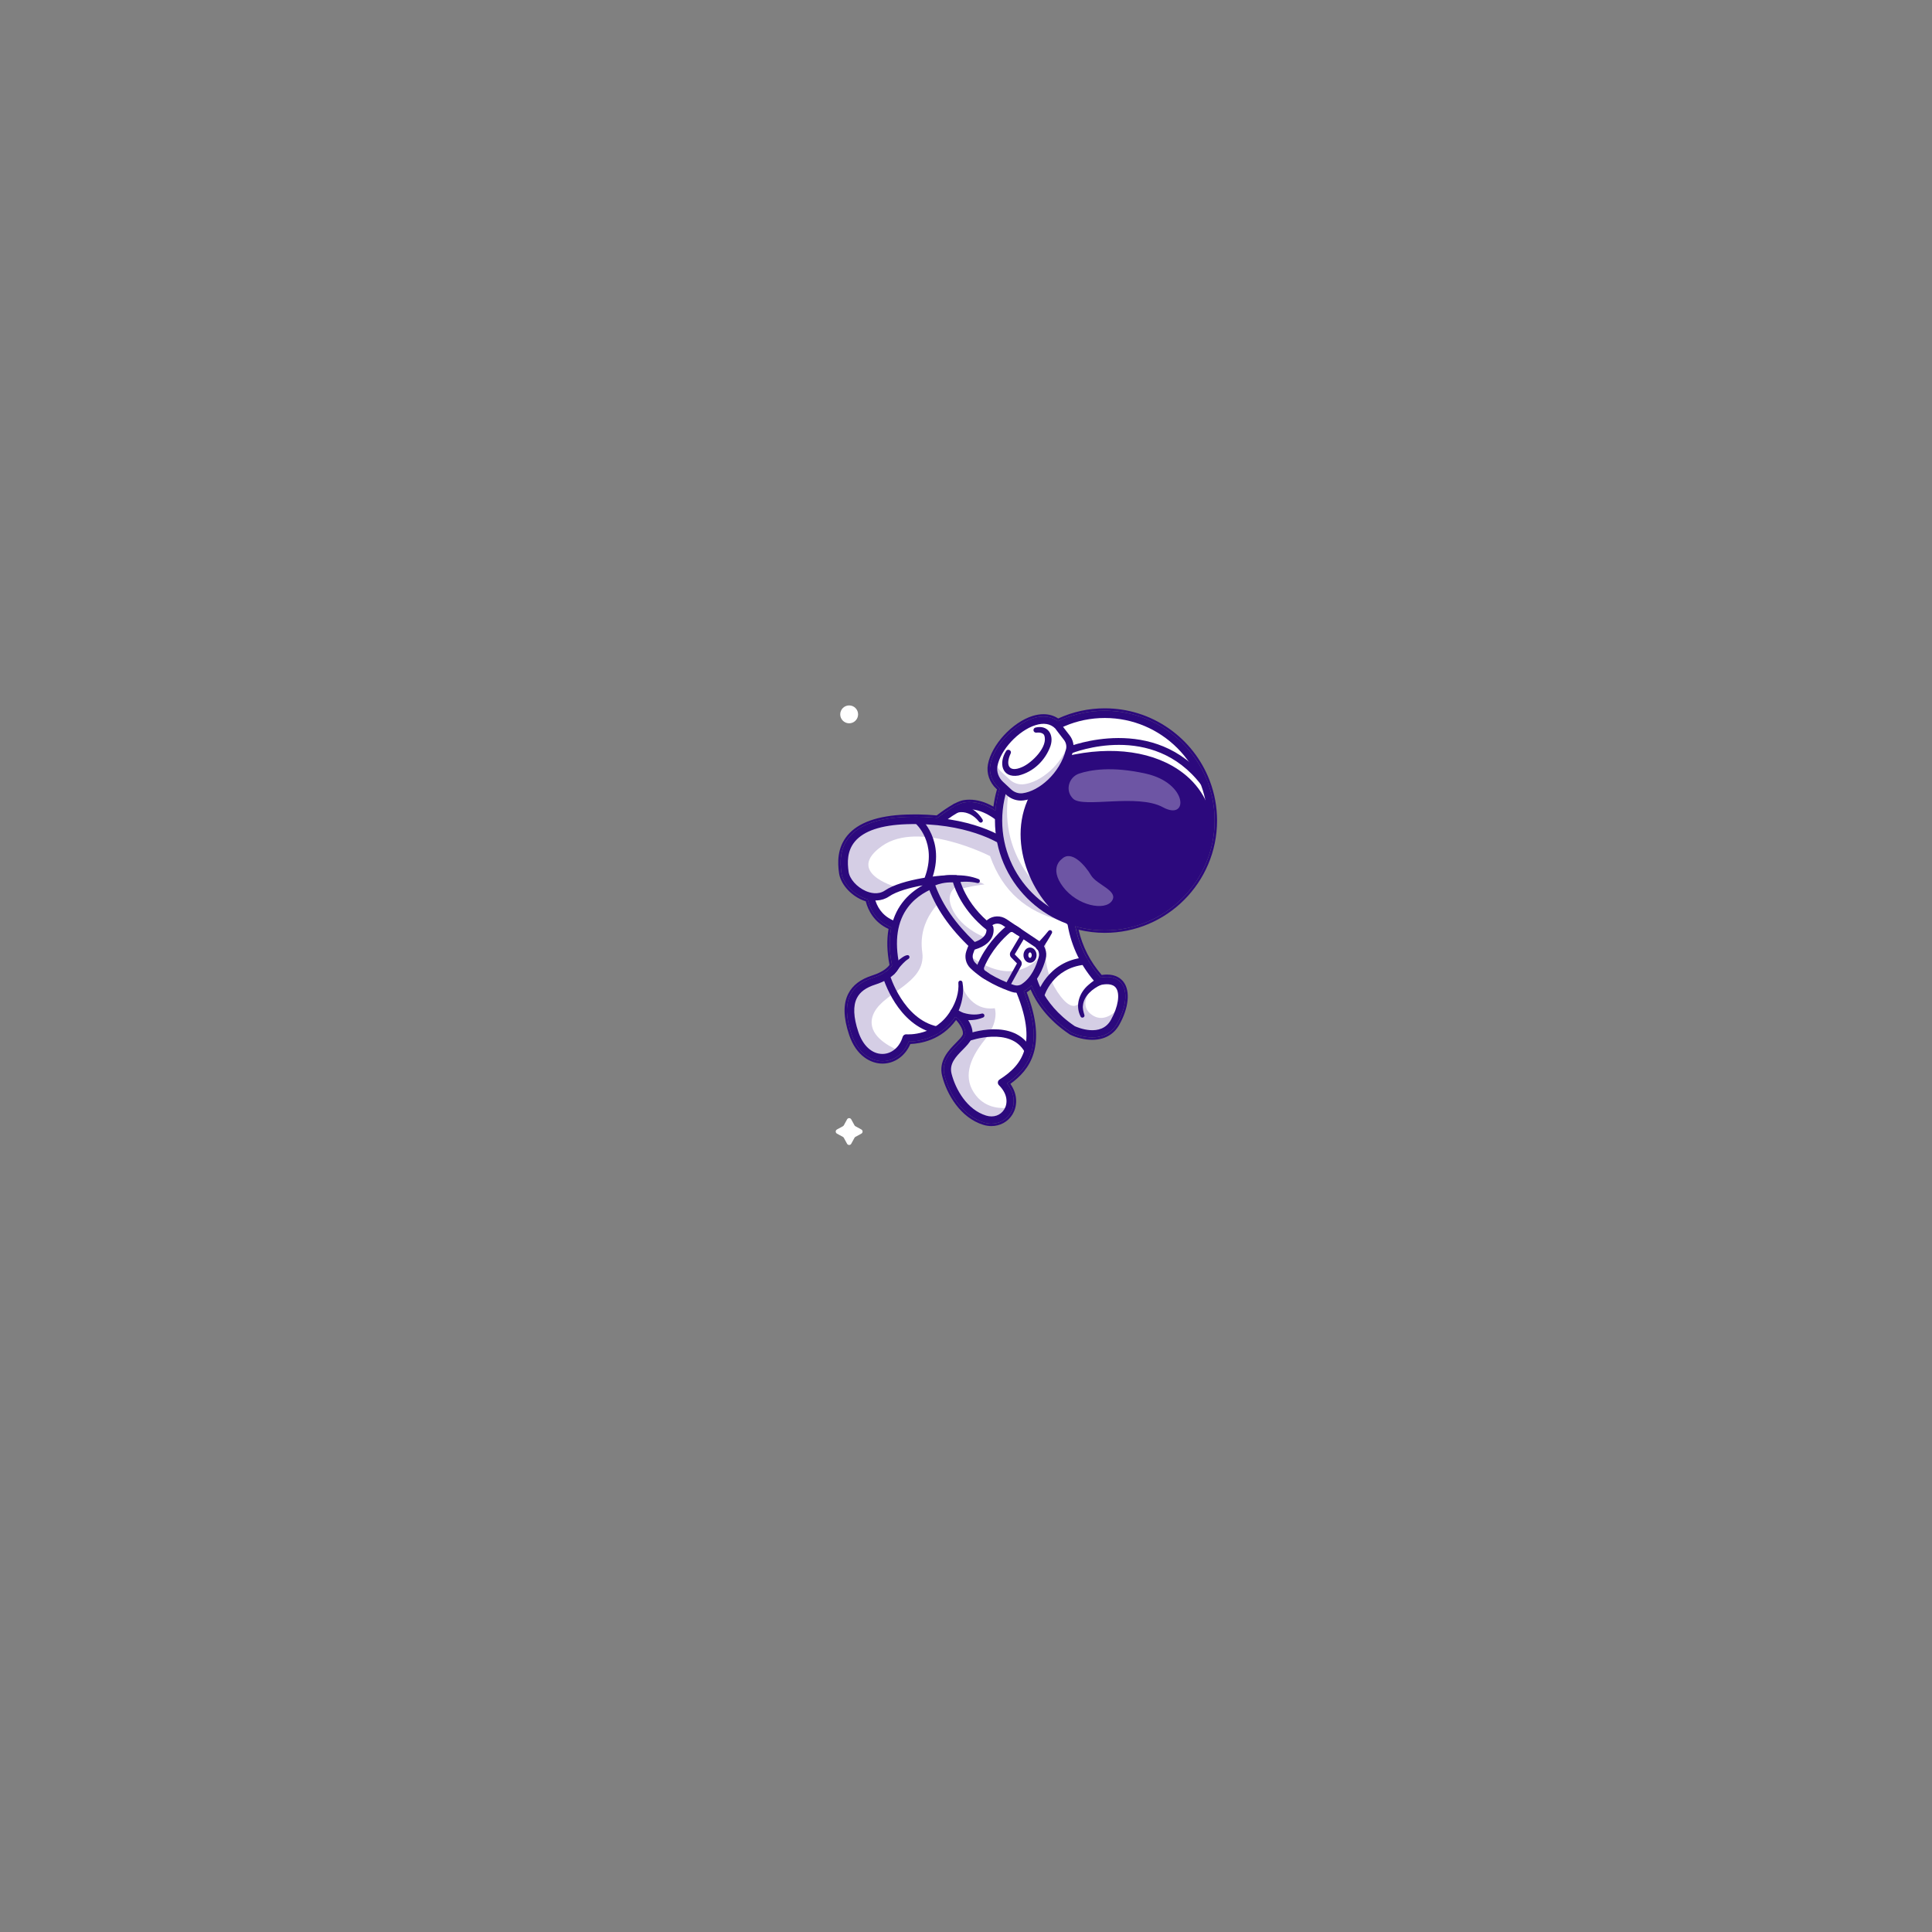<?xml version="1.0" encoding="UTF-8"?>
<svg data-id="Layer_1" data-name="Layer 1" xmlns="http://www.w3.org/2000/svg" viewBox="0 0 4000 4000">
  <rect x="0" y="0" width="4000" height="4000" fill="#808080" stroke="none"/>
  <defs>
    <style>
      .cls-1 {
        fill: #fffffd;
      }

      .cls-1, .cls-2, .cls-3 {
        stroke-width: 0px;
      }

      .cls-2 {
        fill: #2c097d;
      }

      .cls-4 {
        opacity: .2;
      }

      .cls-5 {
        opacity: .31;
      }

      .cls-3 {
        fill: #fff;
      }
    </style>
  </defs>
  <g>
    <g>
      <path class="cls-3" d="M2081.13,1704.13s-40.44-42.4-84.08-35.21c-43.64,7.19-195.37,161.16-195.37,161.16,0,0-9.92,73.64,64.96,88.76,74.88,15.12,225.64-159.96,225.64-159.96l-11.16-54.75Z"/>
      <path class="cls-2" d="M1875.92,1927.23c-3.71,0-7.3-.33-10.76-1.03-80.83-16.33-71.02-96.31-70.91-97.11.22-1.61.95-3.11,2.09-4.26,15.71-15.94,154.74-155.92,199.49-163.29,47.01-7.78,88.96,35.58,90.72,37.43.97,1.02,1.64,2.29,1.92,3.68l11.16,54.75c.46,2.27-.15,4.63-1.67,6.39-6,6.96-141.72,163.45-222.05,163.45ZM1808.89,1833.46c-.89,12.18-1.26,65.81,59.24,78.03,56.88,11.48,172.87-105.21,216.07-154.73l-9.97-48.9c-7.36-7.07-41.2-37.24-75.96-31.54-33.33,5.49-146.18,113.48-189.38,157.14Z"/>
      <g>
        <path class="cls-3" d="M2319.6,2083.59c-2.7,10.4-7.2,21.3-13.1,31.85-25.05,44.65-85.05,15.65-85.05,15.65-59.85-40.1-78-87.9-83.15-107.5-1.5-5.75-1.9-9.05-1.9-9.05l-34.95,14.9c58.7,125.75,26.05,177.55-28.05,211.95,17.55,17.55,20.95,36.9,15.75,51.9-6.55,18.7-26.65,30.65-49.55,23.6-41.3-12.65-67.5-55.6-76.8-92.2-9.3-36.65,32.5-56.9,41.45-76.65,8.9-19.7-16.35-45.5-16.35-45.5l-12.65-7.15c-3.05,5.15-6.3,9.75-9.75,13.95-.05.05-.1.15-.15.2-35.75,43.7-89.3,39.4-89.3,39.4-3.2,10.7-8.5,19.5-15.15,26.1-26.05,26.15-72.55,18.6-90.95-36.3-23.05-68.8,1.85-95.2,40.15-107.45,38.3-12.3,44.65-31.6,44.65-31.6-15.05-71.4,4.6-114.55,32.35-140.6,38.2-35.9,91.85-39.4,91.85-39.4-23.55-1.95-91.55,5.7-129.5,22.95h-.05c-4.85,2.25-9.2,4.6-12.9,7.15-32.7,22.3-82.55-12.25-87-43.9-4.45-31.6-8.55-102.25,127.2-106.95,135.75-4.7,204.45,46.35,204.45,46.35l124.65,151.9,11.65,14.2c7.9,48.05,28.6,87.6,58.8,120.75,42.2-9.65,52.15,18,43.35,51.45Z"/>
        <g class="cls-4">
          <path class="cls-2" d="M2319.6,2083.59c-2.7,10.4-7.2,21.3-13.1,31.85-25.05,44.65-85.05,15.65-85.05,15.65-59.85-40.1-78-87.9-83.15-107.5l28.8-83.5c-.75,3.05-13.8,58.9,22.1,113.4,36.95,56,50.9,13.85,50.9,13.85l16.45-15.35s-24.75,31.5,6.15,50.55c25,15.45,48.75-9.05,56.9-18.95Z"/>
        </g>
        <g class="cls-4">
          <path class="cls-2" d="M2089.15,2293.29c-6.55,18.7-26.65,30.65-49.55,23.6-41.3-12.65-67.5-55.6-76.8-92.2-9.3-36.65,32.5-56.9,41.45-76.65,8.9-19.7-16.35-45.5-16.35-45.5l-12.65-7.15c-3.05,5.15-6.3,9.75-9.75,13.95,7.45-11.7,22.4-33,22.4-33l4.2-34.2s16.6,51.75,67.45,45.3c0,0,10.35,26.75-21.35,66.2-31.7,39.4-45.85,79.35-17.1,115.05,22,27.3,54.15,26.45,68.05,24.6Z"/>
        </g>
        <g class="cls-4">
          <path class="cls-2" d="M2038.2,1831.09s-46.6,4.95-67.8,16.85c-21.2,11.9-70.65,55.05-61,123.15,9.7,68.1-90,84-103.4,135.05-9.4,35.85,30.4,58.55,54.9,68.9-26.05,26.15-72.55,18.6-90.95-36.3-23.05-68.8,1.85-95.2,40.15-107.45,38.3-12.3,44.65-31.6,44.65-31.6-15.05-71.4,4.6-114.55,32.35-140.6,25.45-12.25,60.85-27.3,83.3-34.95,36.1-12.3,67.8,6.95,67.8,6.95Z"/>
        </g>
        <g class="cls-4">
          <path class="cls-2" d="M2205.8,1897.19l-12.65,7.6c-66.1-17.45-116.75-57.4-143.35-132.35,0,0-147.1-75.15-223.7-20.85-76.6,54.3,26.8,84.05,26.8,84.05,0,0-1.25,2.6-3.45,7h-.05c-4.85,2.25-9.2,4.6-12.9,7.15-32.7,22.3-82.55-12.25-87-43.9-4.45-31.6-8.55-102.25,127.2-106.95,135.75-4.7,204.45,46.35,204.45,46.35l124.65,151.9Z"/>
        </g>
        <path class="cls-2" d="M2052.62,2326.4c-5,0-10.13-.76-15.24-2.32-45.7-14-72.67-61.3-81.87-97.56-7.32-28.84,12.61-49.04,27.16-63.8,6.37-6.46,12.39-12.57,14.74-17.75,5.35-11.81-7.83-29.61-14.2-36.43l-5.46-3.1c-31.09,46.27-79.53,50.97-96.37,51.12-9.34,24.4-29.86,40.11-53.58,40.49-.27,0-.54,0-.82,0-22.11,0-50.32-14.65-64.15-55.92-11.63-34.69-12.32-61.34-2.14-81.46,8.32-16.42,23.73-28.05,47.13-35.54,27.74-8.89,36.73-21.19,39.07-25.35-10.77-53.43-3.64-97.09,21.19-129.81,12.19-16.06,27.2-27.6,42.19-35.89-26.78,4.79-54.11,12.4-69.53,22.91-14.99,10.22-34.84,11.11-54.47,2.44-23.2-10.25-41.38-31.42-44.21-51.47-2.84-20.12-4.22-49.72,16.49-74.42,21.22-25.3,60.88-39.13,117.86-41.11,136.76-4.7,206.29,45.69,209.18,47.83.49.37.94.79,1.32,1.26l136.34,166.12c.83,1.02,1.39,2.24,1.6,3.54,7.12,43.27,24.82,80.52,54.08,113.75,24.8-4.47,37.26,4.06,43.41,12.28,12.91,17.26,9.24,49.8-9.34,82.91-22.54,40.17-71.9,29.79-94.85,18.7-.31-.15-.62-.33-.91-.52-62.45-41.83-81.1-91.63-86.37-112.26l-19.41,8.26c56.36,125.38,20.23,177.25-26.67,209.56,18.58,23.13,16.01,47.11,7.36,61.49-8.47,14.09-23.33,22.04-39.54,22.04ZM1975.24,2087.87c1.26,0,2.53.31,3.7.98l12.65,7.19c.61.34,1.16.77,1.65,1.27,1.18,1.2,28.76,29.73,17.84,53.84-3.45,7.62-10.38,14.65-17.72,22.1-14.03,14.23-28.54,28.94-23.3,49.58,8.24,32.48,31.98,74.73,71.73,86.91,15.21,4.66,29.95-.48,37.53-13.1,7.03-11.69,7.78-30.95-11.19-49.92-1.61-1.61-2.4-3.86-2.15-6.12.25-2.26,1.51-4.29,3.43-5.51,47.96-30.54,84.21-76.21,25.25-202.49-.86-1.84-.93-3.96-.21-5.86s2.19-3.42,4.07-4.22l34.95-14.88c2.17-.92,4.66-.77,6.7.41,2.04,1.18,3.41,3.26,3.69,5.61.07.59,8.48,61.85,81.3,110.87,5.54,2.56,54.32,23.74,74.79-12.75,15.2-27.08,19.48-54.46,10.41-66.59-6.94-9.29-21.48-8.25-32.44-5.74-2.65.6-5.4-.26-7.22-2.27-32.04-35.22-52.31-76.45-60.28-122.57l-134.43-163.79c-7.45-5.11-74.97-48.66-199.04-44.41-52.55,1.82-88.52,13.85-106.89,35.75-16.68,19.88-15.78,43.94-13.13,62.68,2.11,14.95,17.01,31.71,35.42,39.85,8.68,3.84,25.42,8.79,39.95-1.11,34.8-23.73,120.45-33.59,147.27-31.4,3.91.32,6.91,3.6,6.88,7.53-.03,3.93-3.08,7.17-7,7.43-.64.04-64.57,4.86-99.48,50.98-22.4,29.59-28.42,69.96-17.89,119.99.27,1.29.2,2.62-.21,3.87-.77,2.35-8.69,23.36-49.47,36.43-19.65,6.29-31.82,15.2-38.32,28.03-8.17,16.13-7.17,39.66,2.98,69.92,9.6,28.66,28.2,45.68,49.82,45.68.22,0,.45,0,.68,0,18.78-.31,35-14.16,41.32-35.28,1.02-3.39,4.32-5.61,7.79-5.33,2.45.21,60.31,3.96,92.11-49.89,1.4-2.37,3.9-3.69,6.46-3.69Z"/>
        <g>
          <path class="cls-3" d="M2158.65,1974.39c.2,2.9-.05,5.8-.8,8.7-4.9,18.4-15.65,45.6-38.45,60.7-6.65,4.4-15.05,5.25-22.6,2.65-18.25-6.2-55.4-21.15-82.45-47.2-5.75-5.6-8.6-13.4-7.9-21.15.15-2.05.6-4.1,1.25-6.1,5.55-16.65,17.55-43.2,41.35-61.75,8.95-6.95,21.45-7.2,30.85-.85l67,44.95c6.95,4.6,11.15,12.1,11.75,20.05Z"/>
          <g class="cls-4">
            <path class="cls-2" d="M2158.65,1974.39c.2,2.9-.05,5.8-.8,8.7-4.9,18.4-15.65,45.6-38.45,60.7-6.65,4.4-15.05,5.25-22.6,2.65-18.25-6.2-55.4-21.15-82.45-47.2-5.75-5.6-8.6-13.4-7.9-21.15,87.85,65.1,137.1,16.4,152.2-3.7Z"/>
          </g>
          <path class="cls-2" d="M2105.43,2055.38c-3.7,0-7.43-.6-11.03-1.82-19.92-6.77-57.48-22.13-85.25-48.92-9.32-9-12.69-22.75-8.59-35.04,6.41-19.17,19.22-46.05,43.88-65.28,11.44-8.93,27.36-9.4,39.62-1.17l67.03,44.96c12.07,8.09,17.69,22.93,13.98,36.92-5.5,20.76-17.16,48.89-41.54,65.01-5.33,3.53-11.67,5.34-18.11,5.34ZM2064.96,1912.3c-4.02,0-8,1.29-11.28,3.85-21.71,16.93-33.12,41-38.87,58.21h0c-2.29,6.84-.41,14.48,4.77,19.49,25.67,24.76,60.93,39.14,79.66,45.51,5.49,1.87,11.48,1.18,16.04-1.83,20.44-13.51,30.48-38.09,35.31-56.34,2.07-7.81-1.08-16.09-7.84-20.62l-67.03-44.96c-3.29-2.21-7.05-3.31-10.76-3.31ZM2007.68,1971.98h.05-.05Z"/>
          <path class="cls-2" d="M2041.23,2027.64c-1.49,0-3-.44-4.31-1.37l-5.85-4.12c-8.03-5.65-11.07-16.32-7.23-25.36,16.38-38.59,42.88-64.93,57.22-77.2,7.13-6.09,17.53-6.71,25.3-1.5l6.1,4.09c3.44,2.31,4.36,6.97,2.05,10.41-2.31,3.44-6.96,4.36-10.41,2.05l-6.1-4.09c-2.24-1.51-5.13-1.34-7.2.43-13.34,11.41-37.99,35.9-53.16,71.66-1.1,2.58-.23,5.62,2.06,7.23l5.85,4.13c3.39,2.39,4.2,7.07,1.81,10.45-1.46,2.08-3.78,3.18-6.14,3.18Z"/>
          <path class="cls-2" d="M2085.02,2047.14c-.82,0-1.65-.2-2.41-.62-2.42-1.33-3.3-4.38-1.96-6.79l24.89-45.1-11.98-12.3c-2.93-3.11-3.46-7.84-1.27-11.52l21.27-35.8c1.41-2.38,4.48-3.16,6.85-1.75,2.38,1.41,3.15,4.48,1.75,6.85l-21.28,35.8,11.98,12.29c2.88,3.05,3.46,7.57,1.43,11.25l-24.89,45.1c-.91,1.65-2.62,2.58-4.38,2.58Z"/>
          <path class="cls-2" d="M2132.55,1993.33c-7.47,0-13.55-7.08-13.55-15.79s6.08-15.78,13.55-15.78,13.55,7.08,13.55,15.78-6.08,15.79-13.55,15.79ZM2132.55,1971.76c-1.68,0-3.55,2.47-3.55,5.78s1.87,5.79,3.55,5.79,3.55-2.48,3.55-5.79-1.88-5.78-3.55-5.78Z"/>
          <path class="cls-3" d="M2043.7,1942.49c-4.75,5.95-13.1,12-27.55,16.25-38.55-36.35-70.95-77.4-89.05-129.4,0,0,18.75-12.3,51.85-9.65,0,0,1,5.1,4.15,13.5,7.05,19.15,24.95,55.45,66.15,87.65,0,0,3.15,10.75-5.55,21.65Z"/>
          <g class="cls-4">
            <path class="cls-2" d="M2043.7,1942.49c-4.75,5.95-13.1,12-27.55,16.25-38.55-36.35-70.95-77.4-89.05-129.4,0,0,18.75-12.3,51.85-9.65,0,0,1,5.1,4.15,13.5-11.8,7.05-23.6,20.95-12.35,46.95,19.35,44.65,72.95,62.35,72.95,62.35Z"/>
          </g>
          <path class="cls-2" d="M2016.15,1966.26c-1.88,0-3.73-.71-5.14-2.04-45.54-42.92-74.46-84.99-91.01-132.41-1.14-3.25.09-6.86,2.98-8.75.85-.56,21.34-13.61,56.57-10.87,3.34.26,6.1,2.71,6.77,6,.17.83,11.53,53,67.55,96.72,1.24.96,2.14,2.29,2.58,3.79.1.33,9.2,33.19-38.16,47.25-.7.21-1.42.31-2.13.31ZM1936.4,1833.05c15.65,41.47,41.78,78.96,81.68,117.21,22.87-8.03,24.6-20.3,24.25-25.33-48.49-38.8-64.79-82.59-69.27-98.07-17.52-.5-30.07,3.42-36.66,6.19Z"/>
        </g>
        <path class="cls-2" d="M1968.78,2091.56c10.24-16.67,17.01-37.02,15.41-56.83-.14-2.36,1.65-4.39,4.01-4.53,2.2-.13,4.12,1.44,4.48,3.57.93,5.53,1.55,11.17,1.36,16.77-.47,17.06-4.83,33.23-12.35,48.65-1.87,3.7-6.39,5.19-10.1,3.32-4.04-2-5.38-7.25-2.82-10.95h0Z"/>
        <path class="cls-2" d="M1840.63,2006.48c4.9-5.22,37.05-37.95,42.05-26.54.8,1.98.01,4.2-1.75,5.27-8.43,5.15-15.88,14.05-22.26,22.07-4.4,5.13-8.58,15.7-16.76,10.53-3.78-2.53-4.4-8.01-1.28-11.32h0Z"/>
        <path class="cls-2" d="M1990.28,2095.45c13.09,4.99,28.52,6.78,42.26,3.08,2.36-.74,4.89.65,5.48,3.06.52,2.09-.61,4.21-2.55,5-3.9,1.58-7.93,3-12.07,3.81-12.68,2.58-25.19,2.25-37.91-.73-4.03-1.01-6.48-5.09-5.47-9.12,1.07-4.46,6.07-6.92,10.26-5.09h0Z"/>
        <path class="cls-2" d="M2279.36,2038.97c-17.06,7.89-35.3,22.5-37.21,42.52-1,6.6,1,13.37,2.99,19.95,1.56,5.12-6.09,7.78-8.05,2.8-11.44-22.98-2.38-49.28,16.58-65.19,5.96-5.3,12-9.77,19.44-13.72,3.66-1.95,8.21-.55,10.15,3.11,2.12,3.93.25,8.91-3.9,10.52h0Z"/>
        <path class="cls-2" d="M1978.08,1812.22c16.48-.41,32.61,1.86,47.96,7.84,2.2.87,3.28,3.37,2.41,5.57-.8,2.01-2.95,3.09-5,2.59-14.11-3.4-29.49-3.46-43.72-1.09-10.49,1.55-12.26-14.12-1.66-14.91h0Z"/>
        <path class="cls-2" d="M2146.57,1954.65c8.25-8.82,16.57-17.9,24.04-27.23,1.46-1.91,4.22-2.25,6.1-.74,1.66,1.32,2.07,3.62,1.09,5.42-6.05,11.07-12.66,21.42-19.47,31.87-6.17,8.89-19-1.26-11.76-9.31h0Z"/>
        <path class="cls-2" d="M2154.39,2069.08c-.68,0-1.36-.09-2.05-.29-3.98-1.13-6.29-5.25-5.18-9.23.2-.69,20.31-69.27,97.25-77.17,4.13-.42,7.81,2.57,8.23,6.69.42,4.12-2.57,7.81-6.69,8.23-66.58,6.84-83.65,63.9-84.35,66.32-.94,3.29-3.95,5.45-7.21,5.45Z"/>
        <path class="cls-2" d="M1939.07,2140.02c-.52,0-1.05-.06-1.58-.17-79.81-17.15-108.59-113.53-109.77-117.62-1.15-3.98,1.14-8.13,5.11-9.29,3.97-1.16,8.14,1.14,9.29,5.11.27.92,27.54,91.88,98.52,107.14,4.05.87,6.63,4.86,5.75,8.91-.75,3.52-3.86,5.93-7.32,5.93Z"/>
        <path class="cls-2" d="M2128.41,2182.32c-2.65,0-5.22-1.41-6.59-3.9-29.52-53.97-114.14-23.63-114.99-23.32-3.88,1.42-8.19-.56-9.63-4.45-1.43-3.88.56-8.19,4.44-9.63,3.97-1.47,97.61-35.12,133.33,30.2,1.99,3.63.65,8.19-2.98,10.18-1.14.62-2.38.92-3.59.92Z"/>
        <path class="cls-2" d="M1921.68,1826.64c-.87,0-1.76-.15-2.63-.48-3.88-1.45-5.85-5.77-4.39-9.65,26.85-71.74-19.17-111.77-19.64-112.16-3.16-2.68-3.56-7.41-.88-10.57,2.67-3.16,7.4-3.56,10.57-.88.55.46,54.51,47.35,24,128.87-1.13,3.01-3.99,4.87-7.02,4.87Z"/>
      </g>
      <g>
        <circle class="cls-3" cx="2287.36" cy="1698.93" r="219.92"/>
        <g class="cls-4">
          <path class="cls-2" d="M2457.95,1837.74c-40.35,49.5-101.8,81.1-170.6,81.1-121.45,0-219.9-98.45-219.9-219.9,0-61.9,25.55-117.8,66.7-157.75-30.75,37.85-49.2,86.1-49.2,138.7,0,121.45,98.45,219.9,219.9,219.9,59.55,0,113.5-23.65,153.1-62.05Z"/>
        </g>
        <path class="cls-2" d="M2506.18,1721.11c-1.91-115.23-128.3-190.53-297.58-150.54l-72.47,79.47c-50.95,100.67,14.19,220.84,79.09,256.67,137.55,26.2,247.13-8.33,290.96-185.59Z"/>
        <path class="cls-2" d="M2287.36,1926.35c-125.4,0-227.42-102.02-227.42-227.42s102.02-227.42,227.42-227.42,227.42,102.02,227.42,227.42-102.02,227.42-227.42,227.42ZM2287.36,1486.51c-117.13,0-212.42,95.29-212.42,212.42s95.29,212.42,212.42,212.42,212.42-95.29,212.42-212.42-95.29-212.42-212.42-212.42Z"/>
        <path class="cls-2" d="M2215.21,1911.71c-.82,0-1.65-.2-2.41-.62-66.71-36.83-133.1-160.63-81.13-263.31.2-.4.46-.78.77-1.11l72.47-79.47c.68-.74,1.56-1.26,2.54-1.5,96.14-22.71,184.6-9.83,242.69,35.36,38.58,30.01,60.26,72.62,61.05,119.97.04,2.76-2.16,5.04-4.92,5.08-2.84-.06-5.04-2.16-5.08-4.92-.73-44.26-21.04-84.13-57.19-112.24-55.38-43.09-140.13-55.4-232.75-33.87l-70.96,77.81c-48.78,97.38,14.13,214.53,77.35,249.43,2.42,1.34,3.3,4.38,1.96,6.79-.91,1.65-2.62,2.58-4.38,2.58Z"/>
        <path class="cls-2" d="M2492.81,1627.88c-2.26,0-4.49-1.02-5.96-2.95-100.46-131.53-262.83-67.51-269.69-64.72-3.84,1.56-8.21-.29-9.77-4.12-1.56-3.83.28-8.21,4.11-9.77,1.79-.73,179.79-71.23,287.28,69.5,2.51,3.29,1.88,8-1.41,10.51-1.36,1.04-2.96,1.54-4.55,1.54Z"/>
        <path class="cls-3" d="M2071.45,1624.12l16.97,15.79c8.05,7.49,18.99,11.26,29.89,9.84,36.53-4.76,82.74-43.81,96.02-96.48,2.29-9.07.12-18.71-5.66-26.06-8.12-10.31-18.46-24.15-18.46-24.15-39.67-39.67-122.73,27.58-132.52,81.81-2.62,14.48,3.01,29.23,13.77,39.25Z"/>
        <g class="cls-4">
          <path class="cls-2" d="M2214.3,1553.24c-13.25,52.7-59.45,91.75-96,96.5-10.9,1.4-21.85-2.35-29.9-9.85l-16.95-15.8c-10.75-10-16.4-24.75-13.8-39.25.55-3.1,1.35-6.25,2.4-9.4,1.95,8.55,6.65,16.5,13.25,22.65l16.95,15.8c8.05,7.45,19,11.25,29.9,9.8,34.4-4.45,77.4-39.35,93.4-87.4,1.9,5.4,2.2,11.3.75,16.95Z"/>
        </g>
        <path class="cls-2" d="M2143.86,1506.31c25.67-6.1,38.68,14.82,31.11,37.96-10.55,29.95-35.51,54.07-66.29,61.36-34.76,5.85-41.42-26.36-25.65-50.73,3.39-5.75,12.23-1.1,9.51,4.92-11.28,24.08-3.96,40.49,23.59,28.3,20.46-8.69,54.99-42.89,45.66-66.13-2.25-4.34-8.84-6.01-16.07-5.12-2.95.38-5.65-1.71-6.01-4.67-.34-2.75,1.5-5.28,4.15-5.88h0Z"/>
        <path class="cls-2" d="M2113.69,1657.54c-11.1,0-21.93-4.28-30.38-12.15l-16.97-15.79h0c-13.06-12.16-19.06-29.38-16.04-46.07,7-38.74,48.57-83.81,88.96-96.46,22.37-7.01,42.36-3.22,56.25,10.68.25.25.49.52.7.81.1.14,10.39,13.88,18.35,24,7.23,9.19,9.86,21.35,7.04,32.53-14.29,56.68-64.24,97.11-102.32,102.08-1.86.24-3.73.36-5.58.36ZM2076.56,1618.62l16.97,15.79c6.58,6.13,15.27,8.99,23.81,7.89,33.22-4.33,76.96-40.3,89.71-90.87,1.69-6.71.09-14.03-4.28-19.59-7.26-9.22-16.38-21.36-18.23-23.84-10-9.73-23.72-11.96-40.8-6.61-35.14,11-72.64,51.42-78.67,84.81-2.07,11.47,2.33,23.89,11.5,32.42h0Z"/>
        <g class="cls-5">
          <path class="cls-1" d="M2234.38,1601.57c-20.67,6.88-29.05,32.75-15.04,49.43.72.86,1.5,1.7,2.34,2.55,20.21,20.21,133.14-11.16,186.2,17.85,53.06,29.01,52.29-49.79-35.1-69.56-71.05-16.07-116.21-7.65-138.4-.27Z"/>
        </g>
        <g class="cls-5">
          <path class="cls-1" d="M2198.38,1778.51s-27.27,18.1,2.48,57.52c29.75,39.42,86.53,50.33,101.16,29.26,14.63-21.07-31.49-33.22-43.14-53.06-11.65-19.83-40.54-53.68-60.5-33.72Z"/>
        </g>
      </g>
      <path class="cls-2" d="M1979.82,1667.61c19.5-2.62,38.35,7.48,49.93,22.58,2.15,3.53,8.11,8.46,3.37,12.22-4.75,3.04-7.52-3.47-10.46-6.09-9.92-10.4-25.19-17.35-39.49-14.09-10.3,2.83-13.88-12.67-3.35-14.62h0Z"/>
    </g>
    <path class="cls-2" d="M2287.37,1471.51c96.47,0,179.05,60.41,212.04,145.37.29.54.52,1.11.66,1.69,9.48,25,14.71,52.08,14.71,80.37,0,125.4-102.02,227.42-227.42,227.42-21.11,0-41.54-2.95-60.94-8.36,7.9,39.94,25.06,74.75,52.53,105.95,4.74-.86,9.02-1.24,12.9-1.24,16.42,0,25.53,6.86,30.51,13.51,12.91,17.26,9.24,49.8-9.34,82.92-12.23,21.79-32.34,28.7-51.85,28.7-16.46,0-32.49-4.92-42.99-10-.31-.15-.62-.33-.91-.52-50.35-33.73-72.21-72.6-81.56-97.23-3.65,3.64-7.69,7.01-12.16,9.96-1.3.86-2.65,1.6-4.06,2.26,44.48,111.7,9.76,159.94-34.69,190.57,18.58,23.13,16.01,47.11,7.36,61.49-8.47,14.09-23.33,22.04-39.54,22.04-5,0-10.13-.76-15.24-2.32-45.71-14-72.67-61.31-81.87-97.56-7.32-28.83,12.61-49.04,27.17-63.8,6.37-6.46,12.39-12.57,14.74-17.75,5.35-11.81-7.84-29.61-14.2-36.43l-5.46-3.11c-31.1,46.28-79.53,50.97-96.38,51.12-9.34,24.4-29.85,40.1-53.57,40.49-.28,0-.55,0-.83,0-22.05,0-50.32-14.65-64.15-55.91-11.63-34.69-12.32-61.34-2.13-81.46,8.32-16.42,23.73-28.05,47.12-35.54,27.36-8.76,36.58-21.14,39.06-25.42-5.86-29.13-6.36-55.33-1.62-78.47-31.56-12.95-43.99-37.76-48.71-58.25-3.42-.93-6.85-2.05-10.28-3.57-23.2-10.25-41.38-31.42-44.21-51.48-2.84-20.12-4.22-49.72,16.49-74.42,21.22-25.3,60.88-39.13,117.86-41.1,5.93-.2,11.72-.3,17.39-.3,1.8,0,3.59,0,5.37.03.21-.02.43-.03.64-.03.23,0,.46,0,.68.03,14.25.17,27.63.96,40.22,2.2,12.72-9.73,24.59-17.92,34.8-23.61.92-.92,2.17-1.61,3.77-2,6.33-3.26,11.95-5.47,16.54-6.23,3.86-.64,7.68-.93,11.45-.93,20.49,0,39.4,8.67,53.63,17.77,1.41-15.7,4.41-30.94,8.86-45.56l-3.44-3.2c-13.06-12.15-19.06-29.38-16.04-46.07,7-38.74,48.57-83.82,88.96-96.46,7.32-2.29,14.39-3.43,21.06-3.43,11.33,0,21.55,3.26,30.02,9.65,29.45-13.95,62.34-21.79,97.03-21.79M2287.37,1466.51c-33.63,0-66.08,7.07-96.51,21.03-8.84-5.9-19.1-8.89-30.54-8.89-7.22,0-14.81,1.23-22.56,3.66-41.92,13.12-85.09,60.01-92.38,100.34-3.32,18.38,3.24,37.3,17.56,50.62l1.17,1.09c-3.36,11.61-5.81,23.56-7.32,35.68-16.89-9.59-33.51-14.44-49.49-14.44-4.14,0-8.26.34-12.27,1-4.81.8-10.55,2.91-17.52,6.47-1.9.55-3.55,1.43-4.92,2.62-9.35,5.26-20.55,12.83-33.31,22.52-12.69-1.19-25.64-1.87-38.53-2.03-.3-.02-.6-.03-.9-.03-.27,0-.55,0-.82.03-1.72-.01-3.45-.02-5.2-.02-5.96,0-11.87.1-17.56.3-58.47,2.03-99.35,16.46-121.52,42.89-22,26.22-20.59,57.26-17.61,78.33,3.06,21.68,22.45,44.44,47.14,55.35,2.52,1.12,5.16,2.09,8.14,3,5.02,19.26,17.34,43.49,47.21,57.24-3.95,22.28-3.28,47.3,1.98,74.48-3.17,4.5-12.34,14.31-35.29,21.66-24.73,7.92-41.11,20.37-50.06,38.04-10.83,21.38-10.22,49.28,1.85,85.31,14.66,43.74,45.2,59.32,68.89,59.32h.91c24.69-.42,46.22-15.87,56.88-40.58,20.73-.78,64.23-7.75,94.47-49.44l.82.46c7.06,7.77,16.42,22.4,12.79,30.4-1.98,4.38-7.96,10.44-13.75,16.3-14.53,14.73-36.46,36.98-28.45,68.55,9.52,37.51,37.56,86.5,85.25,101.11,5.52,1.68,11.14,2.54,16.71,2.54,18.23,0,34.62-9.14,43.83-24.46,9.03-15.02,12.2-39.05-4.56-62.95,39.93-28.9,77.2-77.19,33.86-189.41.19-.12.37-.24.55-.36,2.56-1.69,5.05-3.56,7.47-5.59,11.3,26.29,34.26,61.72,80.71,92.84.48.32,1,.62,1.53.87,13.59,6.57,30.47,10.5,45.16,10.5,25.3,0,44.74-10.81,56.21-31.26,19.55-34.84,23.07-69.52,8.98-88.36-5.29-7.08-15.57-15.52-34.51-15.52-3.46,0-7.14.29-10.96.85-23.97-27.84-39.69-58.59-47.87-93.68,17.84,4.3,36.08,6.48,54.35,6.48,128.16,0,232.42-104.27,232.42-232.42,0-28.1-5.03-55.65-14.95-81.9-.21-.74-.49-1.47-.86-2.21-16.8-43.12-45.82-79.97-83.92-106.59-39.08-27.3-84.97-41.73-132.69-41.73h0Z"/>
  </g>
  <path class="cls-3" d="M1747.07,2329.79l6.7-12.25c1.87-3.42,6.77-3.42,8.64,0l6.7,12.25c.45.83,1.13,1.51,1.96,1.96l12.25,6.7c3.42,1.87,3.42,6.77,0,8.64l-12.25,6.7c-.83.45-1.51,1.13-1.96,1.96l-6.7,12.25c-1.87,3.42-6.77,3.42-8.64,0l-6.7-12.25c-.45-.83-1.13-1.51-1.96-1.96l-12.25-6.7c-3.42-1.87-3.42-6.77,0-8.64l12.25-6.7c.83-.45,1.51-1.13,1.96-1.96Z"/>
  <circle class="cls-3" cx="1758.09" cy="1479.01" r="18.5"/>
</svg>